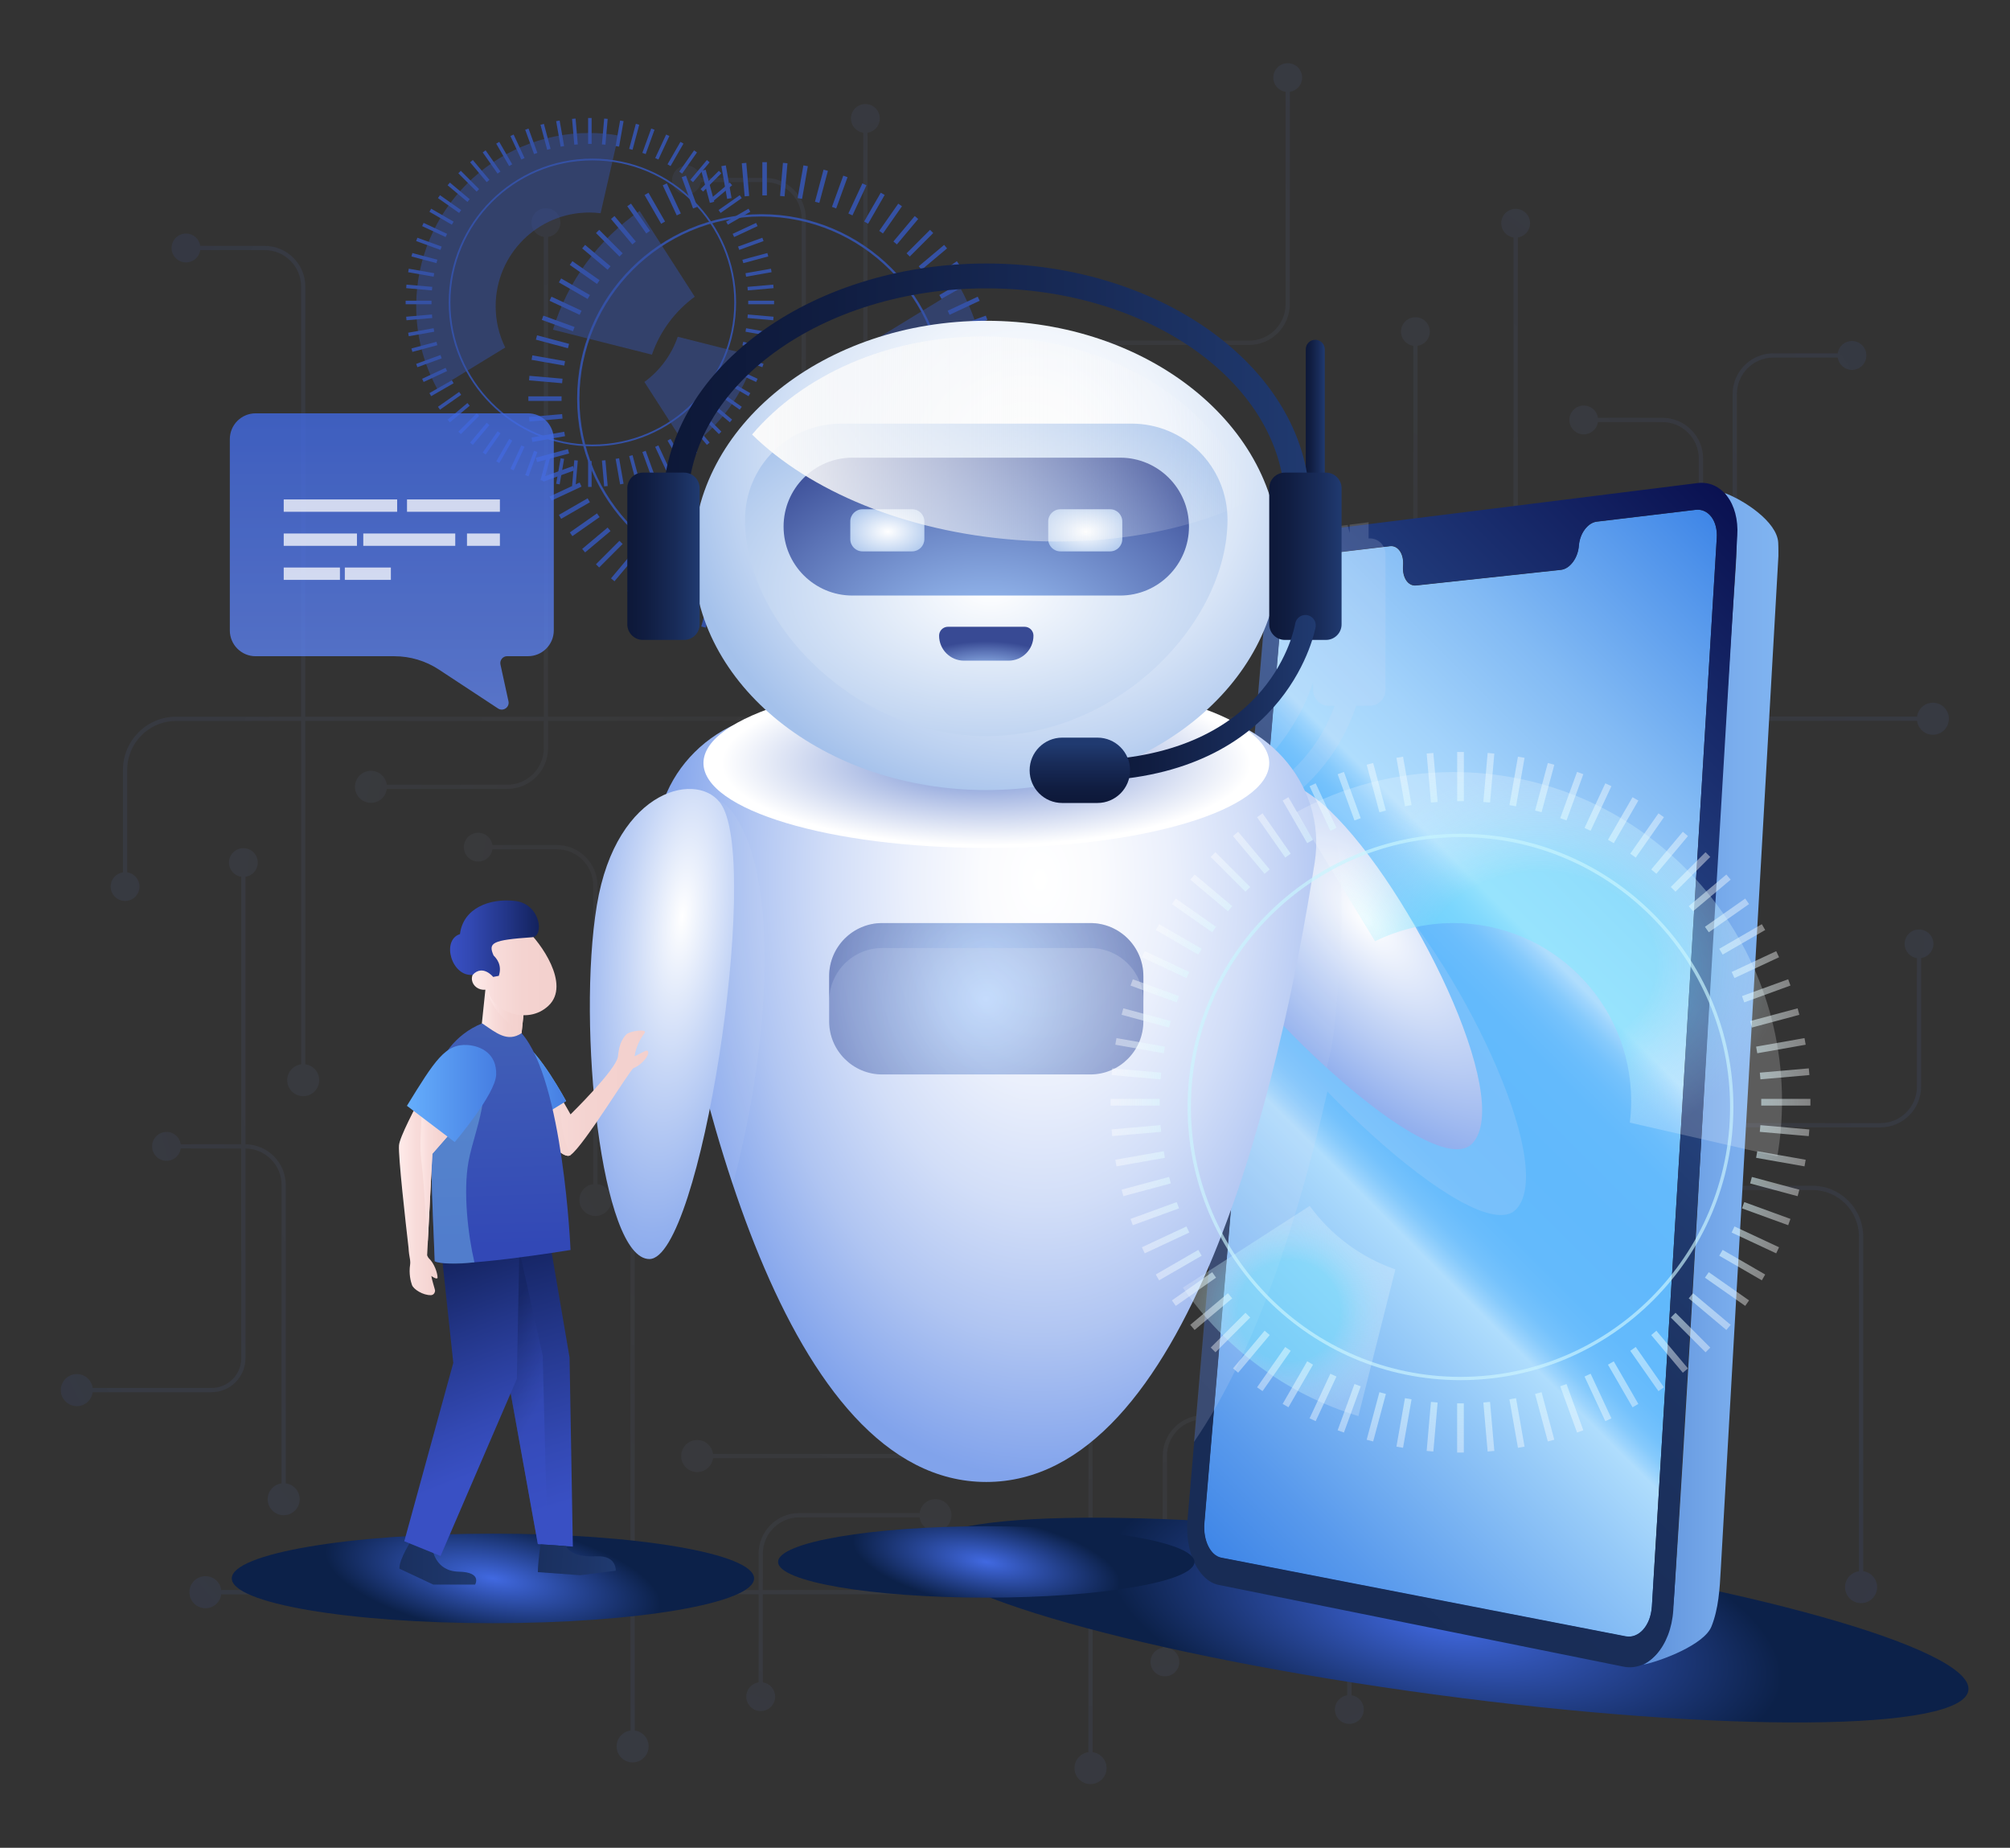 <svg width="581" height="534" viewBox="0 0 581 534" fill="none" xmlns="http://www.w3.org/2000/svg">
<rect x="0" y="0" width="581" height="534" fill="#333333" stroke="none"/>
<g clip-path="url(#clip0_1438_1282)">
<g opacity="0.1">
<path d="M26.782 402.342C26.481 404.612 24.559 406.361 22.21 406.361C19.652 406.361 17.58 404.288 17.58 401.728C17.58 399.168 19.652 397.094 22.21 397.094C24.559 397.094 26.469 398.844 26.782 401.114H61.155C65.877 401.114 69.732 397.268 69.732 392.531V331.902H52.244C51.943 333.906 50.23 335.459 48.135 335.459C45.832 335.459 43.968 333.594 43.968 331.288C43.968 328.983 45.832 327.118 48.135 327.118C50.23 327.118 51.943 328.659 52.244 330.675H69.732V253.389C67.729 253.088 66.178 251.374 66.178 249.277C66.178 246.972 68.042 245.107 70.345 245.107C72.648 245.107 74.511 246.972 74.511 249.277C74.511 251.374 72.972 253.088 70.958 253.389V330.686C77.393 330.744 82.613 336.003 82.613 342.455V428.683C84.882 428.984 86.629 430.907 86.629 433.258C86.629 435.818 84.558 437.892 82 437.892C79.442 437.892 77.37 435.818 77.37 433.258C77.37 430.907 79.118 428.984 81.386 428.683V342.455C81.386 336.675 76.722 331.972 70.958 331.914V392.531C70.958 397.94 66.56 402.342 61.155 402.342H26.782ZM198.466 56.192C200.561 56.192 202.274 54.651 202.575 52.636H221.185C226.995 52.636 231.717 57.362 231.717 63.176V149.404C229.449 149.705 227.701 151.628 227.701 153.98C227.701 156.54 229.773 158.613 232.331 158.613C234.888 158.613 236.96 156.54 236.96 153.98C236.96 151.628 235.212 149.717 232.944 149.404V63.188C232.944 56.69 227.666 51.408 221.174 51.408H202.563C202.262 49.404 200.549 47.852 198.454 47.852C196.151 47.852 194.288 49.716 194.288 52.022C194.299 54.327 196.163 56.192 198.466 56.192ZM160.956 244.204H142.345C142.044 242.2 140.331 240.648 138.236 240.648C135.933 240.648 134.07 242.512 134.07 244.818C134.07 247.123 135.933 248.988 138.236 248.988C140.331 248.988 142.044 247.447 142.345 245.432H160.956C166.766 245.432 171.488 250.158 171.488 255.972V342.2C169.219 342.501 167.471 344.424 167.471 346.776C167.471 349.336 169.543 351.409 172.101 351.409C174.659 351.409 176.73 349.336 176.73 346.776C176.73 344.424 174.983 342.501 172.714 342.2V255.972C172.726 249.486 167.448 244.204 160.956 244.204ZM270.339 103.696C272.688 103.696 274.609 101.947 274.91 99.676H361.065C367.558 99.676 372.835 94.394 372.835 87.896V26.538C374.838 26.237 376.388 24.522 376.388 22.426C376.388 20.121 374.525 18.256 372.222 18.256C369.919 18.256 368.055 20.121 368.055 22.426C368.055 24.522 369.595 26.237 371.609 26.538V87.907C371.609 93.722 366.886 98.448 361.076 98.448H274.922C274.621 96.178 272.7 94.429 270.35 94.429C267.792 94.429 265.721 96.502 265.721 99.062C265.709 101.622 267.781 103.696 270.339 103.696ZM302.791 372.479V409.628C302.791 415.443 298.069 420.169 292.259 420.169H206.105C205.804 417.898 203.882 416.149 201.533 416.149C198.975 416.149 196.903 418.223 196.903 420.783C196.903 423.343 198.975 425.416 201.533 425.416C203.882 425.416 205.792 423.667 206.105 421.397H292.259C298.752 421.397 304.03 416.115 304.03 409.616V372.468C306.032 372.167 307.583 370.452 307.583 368.356C307.583 366.051 305.719 364.186 303.416 364.186C301.113 364.186 299.25 366.051 299.25 368.356C299.238 370.452 300.777 372.178 302.791 372.479ZM554.705 268.61C552.401 268.61 550.538 270.475 550.538 272.78C550.538 274.877 552.089 276.591 554.091 276.892V314.029C554.091 319.844 549.369 324.57 543.559 324.57H457.393C457.092 322.3 455.171 320.551 452.821 320.551C450.263 320.551 448.192 322.624 448.192 325.184C448.192 327.744 450.263 329.817 452.821 329.817C455.171 329.817 457.092 328.068 457.393 325.798H543.547C550.04 325.798 555.318 320.516 555.318 314.017V276.881C557.32 276.58 558.871 274.865 558.871 272.769C558.871 270.475 557.008 268.61 554.705 268.61ZM563.339 207.716C563.339 210.276 561.267 212.349 558.709 212.349C556.36 212.349 554.438 210.6 554.137 208.33H504.278C503.491 208.943 502.519 209.326 501.442 209.326C500.366 209.326 499.394 208.943 498.607 208.33H492.288V218.743C494.556 219.044 496.304 220.967 496.304 223.319C496.304 225.879 494.232 227.952 491.674 227.952C489.116 227.952 487.045 225.879 487.045 223.319C487.045 220.967 488.792 219.044 491.061 218.743V208.33H438.736V329.203C438.736 336.628 444.777 342.675 452.196 342.675H523.884C531.985 342.675 538.571 349.266 538.571 357.375V454.085C540.839 454.387 542.587 456.309 542.587 458.661C542.587 461.221 540.515 463.294 537.957 463.294C535.4 463.294 533.328 461.221 533.328 458.661C533.328 456.309 535.076 454.398 537.344 454.085V357.375C537.344 349.95 531.302 343.903 523.884 343.903H452.196C444.095 343.903 437.509 337.312 437.509 329.203V208.341H409.744C409.64 216.357 403.101 222.855 395.057 222.855H329.272C321.853 222.855 315.812 228.902 315.812 236.327V459.518H336.089V420.76C336.089 414.261 341.366 408.979 347.859 408.979H434.014C434.315 406.709 436.236 404.96 438.586 404.96C441.143 404.96 443.215 407.033 443.215 409.593C443.215 412.153 441.143 414.226 438.586 414.226C436.236 414.226 434.315 412.477 434.014 410.207H347.859C342.049 410.207 337.327 414.933 337.327 420.748V459.506H378.877C385.37 459.506 390.647 464.788 390.647 471.287V489.913C392.65 490.214 394.2 491.929 394.2 494.025C394.2 496.33 392.337 498.195 390.034 498.195C387.731 498.195 385.867 496.33 385.867 494.025C385.867 491.929 387.407 490.214 389.42 489.913V471.287C389.42 465.472 384.698 460.746 378.888 460.746H337.339V476.164C339.341 476.465 340.892 478.179 340.892 480.276C340.892 482.581 339.029 484.446 336.725 484.446C334.422 484.446 332.559 482.581 332.559 480.276C332.559 478.179 334.098 476.465 336.112 476.164V460.746H315.835V506.373C318.103 506.674 319.851 508.597 319.851 510.949C319.851 513.509 317.779 515.582 315.221 515.582C312.664 515.582 310.592 513.509 310.592 510.949C310.592 508.597 312.34 506.686 314.608 506.373V460.746H220.502V486.195C222.504 486.496 224.055 488.21 224.055 490.307C224.055 492.612 222.192 494.477 219.889 494.477C217.586 494.477 215.722 492.612 215.722 490.307C215.722 488.21 217.262 486.496 219.275 486.195V460.746H183.478V500.107C185.746 500.408 187.494 502.331 187.494 504.682C187.494 507.242 185.422 509.316 182.865 509.316C180.307 509.316 178.235 507.242 178.235 504.682C178.235 502.331 179.983 500.408 182.251 500.107V460.746H63.956C63.655 463.016 61.734 464.765 59.385 464.765C56.827 464.765 54.755 462.692 54.755 460.132C54.755 457.572 56.827 455.499 59.385 455.499C61.734 455.499 63.655 457.248 63.956 459.518H182.228V292.97C182.228 284.862 188.813 278.271 196.915 278.271H236.069C243.488 278.271 249.529 272.224 249.529 264.799V208.341H158.421V216.218C158.421 222.716 153.143 227.998 146.65 227.998H111.802C111.501 230.269 109.58 232.018 107.23 232.018C104.673 232.018 102.601 229.944 102.601 227.384C102.601 224.824 104.673 222.751 107.23 222.751C109.58 222.751 111.489 224.5 111.802 226.77H146.65C152.46 226.77 157.182 222.044 157.182 216.229V208.353H88.261V307.577C90.529 307.878 92.277 309.801 92.277 312.153C92.277 314.713 90.206 316.786 87.648 316.786C85.09 316.786 83.018 314.713 83.018 312.153C83.018 309.801 84.766 307.89 87.034 307.577V208.353H50.89C43.1 208.353 36.77 214.689 36.77 222.485V252.092C38.772 252.393 40.323 254.108 40.323 256.204C40.323 258.509 38.459 260.374 36.156 260.374C33.853 260.374 31.99 258.509 31.99 256.204C31.99 254.108 33.529 252.393 35.543 252.092V222.485C35.543 214.017 42.429 207.125 50.89 207.125H87.034V82.822C87.034 77.007 82.312 72.281 76.502 72.281H57.88C57.579 74.285 55.866 75.837 53.771 75.837C51.468 75.837 49.605 73.972 49.605 71.667C49.605 69.362 51.468 67.497 53.771 67.497C55.866 67.497 57.579 69.049 57.88 71.053H76.491C82.984 71.053 88.261 76.335 88.261 82.834V207.125H157.194V68.47C155.192 68.169 153.641 66.455 153.641 64.358C153.641 62.053 155.504 60.188 157.807 60.188C160.111 60.188 161.974 62.053 161.974 64.358C161.974 66.455 160.423 68.169 158.421 68.47V207.102H249.529V38.353C247.527 38.052 245.976 36.337 245.976 34.241C245.976 31.936 247.839 30.071 250.142 30.071C252.446 30.071 254.309 31.936 254.309 34.241C254.309 36.337 252.758 38.052 250.756 38.353V207.102H408.517V99.954C406.515 99.653 404.964 97.939 404.964 95.842C404.964 93.537 406.827 91.672 409.13 91.672C411.434 91.672 413.297 93.537 413.297 95.842C413.297 97.939 411.758 99.653 409.744 99.954V207.102H437.498V68.632C435.495 68.331 433.945 66.617 433.945 64.52C433.945 62.215 435.808 60.35 438.111 60.35C440.414 60.35 442.278 62.215 442.278 64.52C442.278 66.617 440.738 68.331 438.724 68.632V207.102H491.049V132.515C491.049 126.7 486.327 121.974 480.517 121.974H461.907C461.606 123.978 459.893 125.531 457.798 125.531C455.495 125.531 453.631 123.666 453.631 121.36C453.631 119.055 455.495 117.19 457.798 117.19C459.893 117.19 461.606 118.731 461.907 120.747H480.517C487.01 120.747 492.288 126.029 492.288 132.527V207.113H497.496C497.068 206.407 496.801 205.584 496.801 204.704C496.801 202.352 498.549 200.43 500.817 200.128V113.889C500.817 107.391 506.095 102.109 512.588 102.109H531.198C531.499 100.105 533.212 98.552 535.307 98.552C537.61 98.552 539.474 100.417 539.474 102.723C539.474 105.028 537.61 106.893 535.307 106.893C533.212 106.893 531.499 105.352 531.198 103.337H512.599C506.789 103.337 502.067 108.063 502.067 113.878V200.105C504.336 200.406 506.083 202.329 506.083 204.681C506.083 205.561 505.817 206.383 505.389 207.09H554.137C554.438 204.82 556.36 203.071 558.709 203.071C561.267 203.082 563.339 205.156 563.339 207.716ZM408.517 208.341H250.767V264.799C250.767 272.908 244.182 279.499 236.08 279.499H196.927C189.508 279.499 183.466 285.545 183.466 292.97V459.506H219.264V449.047C219.264 442.548 224.541 437.266 231.034 437.266H265.825C266.126 434.996 268.047 433.247 270.396 433.247C272.954 433.247 275.026 435.32 275.026 437.88C275.026 440.44 272.954 442.513 270.396 442.513C268.047 442.513 266.126 440.764 265.825 438.494H231.034C225.224 438.494 220.502 443.22 220.502 449.035V459.495H314.608V236.315C314.608 228.207 321.193 221.616 329.295 221.616H395.08C402.429 221.616 408.413 215.673 408.517 208.341Z" fill="url(#paint0_radial_1438_1282)"/>
</g>
<path opacity="0.5" d="M159.844 95.274L188.443 102.491C190.781 95.715 195.144 89.9 200.815 85.753L184.89 60.976C173.05 69.165 164.092 81.2 159.844 95.274Z" fill="#3551A4"/>
<path opacity="0.5" d="M221.243 178.004C256.601 178.004 285.373 149.207 285.373 113.82C285.373 102.723 282.537 92.274 277.561 83.158L252.399 98.529C254.668 103.14 255.941 108.341 255.941 113.831C255.941 133.013 240.409 148.559 221.243 148.559C219.819 148.559 218.419 148.466 217.042 148.292L210.468 177.1C213.963 177.691 217.574 178.004 221.243 178.004Z" fill="#3551A4"/>
<path d="M273.348 115.21C273.348 85.822 249.46 61.902 220.086 61.902C190.712 61.902 166.823 85.811 166.823 115.21C166.823 144.609 190.712 168.517 220.086 168.517C249.46 168.517 273.348 144.597 273.348 115.21ZM167.483 115.21C167.483 86.181 191.082 62.562 220.086 62.562C249.089 62.562 272.688 86.181 272.688 115.21C272.688 144.238 249.089 167.857 220.086 167.857C191.082 167.857 167.483 144.238 167.483 115.21ZM279.702 115.858V114.549H289.296V115.858H279.702ZM162.321 114.549V115.858H152.727V114.549H162.321ZM279.424 109.441L288.984 108.607L289.1 109.916L279.54 110.75L279.424 109.441ZM162.599 120.978L153.039 121.812L152.923 120.503L162.483 119.669L162.599 120.978ZM278.695 104.367L288.139 102.699L288.37 103.985L278.926 105.653L278.695 104.367ZM163.328 126.052L153.884 127.72L153.653 126.434L163.097 124.766L163.328 126.052ZM277.538 99.375L286.796 96.896L287.132 98.159L277.873 100.638L277.538 99.375ZM164.497 131.044L155.238 133.535L154.903 132.272L164.161 129.782L164.497 131.044ZM275.94 94.498L284.956 91.22L285.408 92.448L276.392 95.726L275.94 94.498ZM166.083 135.909L157.067 139.187L156.615 137.96L165.631 134.682L166.083 135.909ZM273.926 89.795L282.618 85.741L283.174 86.923L274.482 90.977L273.926 89.795ZM168.097 140.624L159.405 144.678L158.849 143.497L167.541 139.442L168.097 140.624ZM271.519 85.266L279.829 80.471L280.489 81.606L272.179 86.401L271.519 85.266ZM170.515 145.141L162.206 149.937L161.546 148.802L169.856 144.006L170.515 145.141ZM268.718 80.98L276.577 75.478L277.329 76.555L269.471 82.058L268.718 80.98ZM173.316 149.439L165.458 154.941L164.705 153.864L172.564 148.362L173.316 149.439ZM265.559 76.949L272.908 70.775L273.753 71.783L266.404 77.957L265.559 76.949ZM176.476 153.47L169.127 159.644L168.282 158.636L175.631 152.462L176.476 153.47ZM262.052 73.208L268.834 66.42L269.76 67.347L262.978 74.135L262.052 73.208ZM179.971 157.211L173.189 163.999L172.263 163.073L179.045 156.285L179.971 157.211ZM258.244 69.791L264.413 62.435L265.42 63.281L259.251 70.636L258.244 69.791ZM183.791 160.629L177.622 167.984L176.615 167.139L182.784 159.783L183.791 160.629ZM254.147 66.721L259.645 58.856L260.721 59.609L255.223 67.474L254.147 66.721ZM187.888 163.698L182.39 171.563L181.314 170.81L186.811 162.945L187.888 163.698ZM249.795 64.01L254.587 55.694L255.721 56.342L250.93 64.659L249.795 64.01ZM192.239 166.409L187.448 174.726L186.314 174.065L191.105 165.748L192.239 166.409ZM245.224 61.694L249.275 52.995L250.455 53.551L246.404 62.25L245.224 61.694ZM196.799 168.725L192.749 177.425L191.568 176.869L195.619 168.169L196.799 168.725ZM240.479 59.782L243.754 50.759L244.981 51.211L241.705 60.234L240.479 59.782ZM201.556 170.625L198.281 179.649L197.054 179.197L200.329 170.173L201.556 170.625ZM235.571 58.3L238.048 49.033L239.31 49.369L236.833 58.636L235.571 58.3ZM206.452 172.119L203.975 181.386L202.714 181.05L205.19 171.784L206.452 172.119ZM230.56 57.246L232.226 47.794L233.511 48.025L231.845 57.477L230.56 57.246ZM211.463 173.174L209.797 182.626L208.512 182.394L210.179 172.942L211.463 173.174ZM225.479 56.632L226.312 47.064L227.62 47.18L226.787 56.748L225.479 56.632ZM216.556 173.787L215.722 183.355L214.415 183.24L215.248 173.672L216.556 173.787ZM220.363 56.47V46.867H221.671V56.47H220.363ZM221.671 183.552H220.363V173.95H221.671V183.552ZM215.248 56.748L214.415 47.18L215.722 47.064L216.556 56.632L215.248 56.748ZM226.787 173.672L227.62 183.24L226.312 183.355L225.479 173.787L226.787 173.672ZM210.179 57.477L208.512 48.025L209.797 47.794L211.463 57.246L210.179 57.477ZM231.845 172.942L233.511 182.394L232.226 182.626L230.56 173.174L231.845 172.942ZM205.19 58.636L202.714 49.369L203.975 49.033L206.452 58.3L205.19 58.636ZM236.833 171.784L239.31 181.05L238.048 181.386L235.571 172.119L236.833 171.784ZM200.329 60.234L197.054 51.211L198.281 50.759L201.556 59.782L200.329 60.234ZM241.705 170.185L244.981 179.209L243.754 179.66L240.479 170.637L241.705 170.185ZM195.619 62.25L191.568 53.551L192.749 52.995L196.799 61.694L195.619 62.25ZM246.416 168.169L250.467 176.869L249.286 177.425L245.235 168.725L246.416 168.169ZM191.105 64.671L186.314 56.354L187.448 55.705L192.239 64.022L191.105 64.671ZM250.93 165.748L255.721 174.065L254.587 174.726L249.795 166.409L250.93 165.748ZM186.811 67.462L181.314 59.597L182.39 58.844L187.888 66.709L186.811 67.462ZM255.212 162.945L260.709 170.81L259.633 171.563L254.135 163.698L255.212 162.945ZM182.784 70.636L176.615 63.281L177.622 62.435L183.791 69.791L182.784 70.636ZM259.239 159.783L265.408 167.139L264.401 167.984L258.233 160.629L259.239 159.783ZM179.057 74.135L172.275 67.347L173.201 66.42L179.983 73.208L179.057 74.135ZM262.978 156.285L269.76 163.073L268.834 163.999L262.052 157.211L262.978 156.285ZM175.631 77.957L168.282 71.783L169.127 70.775L176.476 76.949L175.631 77.957ZM266.392 152.462L273.741 158.636L272.896 159.644L265.547 153.47L266.392 152.462ZM172.564 82.058L164.705 76.555L165.458 75.478L173.316 80.98L172.564 82.058ZM269.471 148.362L277.329 153.864L276.577 154.941L268.718 149.439L269.471 148.362ZM169.856 86.401L161.546 81.606L162.206 80.471L170.515 85.266L169.856 86.401ZM272.167 144.018L280.477 148.813L279.818 149.949L271.508 145.153L272.167 144.018ZM168.097 89.795L167.541 90.977L158.849 86.923L159.405 85.741L168.097 89.795ZM273.926 140.624L274.482 139.442L283.174 143.497L282.618 144.678L273.926 140.624ZM166.083 94.498L165.631 95.726L156.615 92.448L157.067 91.22L166.083 94.498ZM275.94 135.909L276.392 134.682L285.408 137.96L284.956 139.187L275.94 135.909ZM164.497 99.375L164.161 100.638L154.903 98.159L155.238 96.896L164.497 99.375ZM277.538 131.044L277.873 129.782L287.132 132.272L286.796 133.535L277.538 131.044ZM163.328 104.367L163.097 105.653L153.653 103.985L153.884 102.699L163.328 104.367ZM278.695 126.052L278.926 124.766L288.37 126.434L288.139 127.72L278.695 126.052ZM162.599 109.441L162.483 110.75L152.923 109.916L153.039 108.607L162.599 109.441ZM279.424 120.978L279.54 119.669L289.1 120.503L288.984 121.812L279.424 120.978Z" fill="#3551A4"/>
<path opacity="0.5" d="M218.211 102.954L195.908 97.325C194.091 102.607 190.688 107.147 186.267 110.379L198.686 129.701C207.91 123.318 214.901 113.935 218.211 102.954Z" fill="#3551A4"/>
<path opacity="0.5" d="M170.33 38.434C142.75 38.434 120.309 60.895 120.309 88.498C120.309 97.151 122.519 105.306 126.408 112.418L146.037 100.429C144.266 96.827 143.271 92.784 143.271 88.498C143.271 73.544 155.389 61.416 170.33 61.416C171.441 61.416 172.529 61.485 173.606 61.624L178.733 39.152C176.001 38.677 173.189 38.434 170.33 38.434Z" fill="#3551A4"/>
<path d="M129.695 87.409C129.695 110.333 148.329 128.982 171.233 128.982C194.137 128.982 212.771 110.333 212.771 87.409C212.771 64.485 194.137 45.836 171.233 45.836C148.329 45.836 129.695 64.485 129.695 87.409ZM212.25 87.409C212.25 110.055 193.848 128.473 171.221 128.473C148.595 128.473 130.193 110.055 130.193 87.409C130.193 64.763 148.595 46.346 171.221 46.346C193.848 46.346 212.25 64.763 212.25 87.409ZM124.73 86.9V87.919H117.253V86.9H124.73ZM216.278 87.919V86.9H223.755V87.919H216.278ZM124.95 91.904L117.496 92.552L117.404 91.533L124.857 90.884L124.95 91.904ZM216.058 82.903L223.511 82.254L223.604 83.274L216.151 83.923L216.058 82.903ZM125.517 95.865L118.156 97.162L117.982 96.155L125.343 94.857L125.517 95.865ZM215.491 78.953L222.852 77.656L223.025 78.664L215.665 79.961L215.491 78.953ZM126.42 99.757L119.198 101.692L118.931 100.707L126.153 98.773L126.42 99.757ZM214.588 75.061L221.81 73.127L222.076 74.111L214.854 76.046L214.588 75.061ZM127.67 103.557L120.644 106.117L120.297 105.155L127.322 102.595L127.67 103.557ZM213.338 71.262L220.363 68.702L220.711 69.663L213.685 72.223L213.338 71.262ZM129.232 107.229L122.45 110.391L122.022 109.464L128.804 106.302L129.232 107.229ZM211.776 67.578L218.558 64.416L218.986 65.343L212.204 68.505L211.776 67.578ZM131.119 110.75L124.637 114.491L124.128 113.611L130.609 109.87L131.119 110.75ZM209.889 64.057L216.371 60.315L216.88 61.196L210.398 64.937L209.889 64.057ZM133.306 114.098L127.184 118.395L126.593 117.561L132.716 113.264L133.306 114.098ZM207.702 60.709L213.824 56.412L214.415 57.246L208.292 61.543L207.702 60.709ZM135.771 117.248L130.042 122.055L129.383 121.279L135.112 116.472L135.771 117.248ZM205.237 57.57L210.966 52.763L211.625 53.539L205.896 58.346L205.237 57.57ZM138.503 120.167L133.213 125.461L132.496 124.743L137.785 119.449L138.503 120.167ZM202.505 54.651L207.794 49.357L208.512 50.075L203.223 55.369L202.505 54.651ZM141.477 122.832L136.674 128.565L135.887 127.905L140.69 122.171L141.477 122.832ZM199.531 51.987L204.334 46.253L205.121 46.913L200.318 52.647L199.531 51.987ZM144.671 125.229L140.378 131.357L139.544 130.766L143.838 124.639L144.671 125.229ZM196.336 49.589L200.63 43.461L201.464 44.052L197.17 50.18L196.336 49.589ZM148.063 127.338L144.324 133.824L143.445 133.315L147.183 126.828L148.063 127.338ZM192.945 47.481L196.684 40.994L197.563 41.504L193.825 47.99L192.945 47.481ZM151.627 129.145L148.468 135.933L147.542 135.504L150.701 128.716L151.627 129.145ZM189.392 45.674L192.552 38.886L193.478 39.314L190.318 46.102L189.392 45.674ZM155.331 130.627L152.773 137.658L151.812 137.311L154.37 130.28L155.331 130.627ZM185.677 44.179L188.235 37.148L189.195 37.496L186.638 44.527L185.677 44.179ZM159.15 131.786L157.217 139.014L156.234 138.747L158.166 131.519L159.15 131.786ZM181.858 43.021L183.791 35.793L184.774 36.059L182.841 43.288L181.858 43.021ZM163.062 132.608L161.766 139.975L160.759 139.801L162.055 132.434L163.062 132.608ZM177.946 42.199L179.242 34.832L180.249 35.005L178.953 42.373L177.946 42.199ZM167.02 133.095L166.372 140.554L165.354 140.462L166.002 133.002L167.02 133.095ZM173.988 41.724L174.636 34.264L175.654 34.357L175.006 41.816L173.988 41.724ZM171.013 133.222V140.705H169.995V133.222H171.013ZM169.995 34.102H171.013V41.585H169.995V34.102ZM175.006 133.002L175.654 140.462L174.636 140.554L173.988 133.095L175.006 133.002ZM166.002 41.816L165.354 34.357L166.372 34.264L167.02 41.724L166.002 41.816ZM178.953 132.434L180.249 139.801L179.242 139.975L177.946 132.608L178.953 132.434ZM162.055 42.384L160.759 35.017L161.766 34.843L163.062 42.21L162.055 42.384ZM182.841 131.531L184.774 138.759L183.791 139.025L181.858 131.797L182.841 131.531ZM158.166 43.288L156.234 36.059L157.217 35.793L159.15 43.021L158.166 43.288ZM186.638 130.28L189.195 137.311L188.235 137.658L185.677 130.627L186.638 130.28ZM154.37 44.527L151.812 37.496L152.773 37.148L155.331 44.179L154.37 44.527ZM190.307 128.716L193.466 135.504L192.54 135.933L189.381 129.145L190.307 128.716ZM150.701 46.102L147.542 39.314L148.468 38.886L151.627 45.674L150.701 46.102ZM193.837 126.828L197.575 133.315L196.695 133.824L192.957 127.338L193.837 126.828ZM147.171 47.99L143.433 41.504L144.313 40.994L148.051 47.481L147.171 47.99ZM197.181 124.639L201.475 130.766L200.642 131.357L196.348 125.229L197.181 124.639ZM143.827 50.168L139.533 44.041L140.366 43.45L144.66 49.577L143.827 50.168ZM200.318 122.171L205.121 127.905L204.334 128.565L199.531 122.832L200.318 122.171ZM140.69 52.636L135.887 46.902L136.674 46.241L141.477 51.975L140.69 52.636ZM203.234 119.438L208.524 124.731L207.806 125.449L202.517 120.156L203.234 119.438ZM137.773 55.369L132.484 50.075L133.202 49.357L138.491 54.651L137.773 55.369ZM205.896 116.461L211.625 121.268L210.966 122.044L205.237 117.237L205.896 116.461ZM135.112 58.346L129.383 53.539L130.042 52.763L135.771 57.57L135.112 58.346ZM208.292 113.264L214.415 117.561L213.824 118.395L207.702 114.098L208.292 113.264ZM132.716 61.543L126.593 57.246L127.184 56.412L133.306 60.709L132.716 61.543ZM210.398 109.87L216.88 113.611L216.371 114.491L209.889 110.75L210.398 109.87ZM130.609 64.937L124.128 61.196L124.637 60.315L131.119 64.057L130.609 64.937ZM211.776 107.229L212.204 106.302L218.986 109.464L218.558 110.391L211.776 107.229ZM129.232 67.578L128.804 68.505L122.022 65.343L122.45 64.416L129.232 67.578ZM213.338 103.557L213.685 102.595L220.711 105.155L220.363 106.117L213.338 103.557ZM127.67 71.262L127.322 72.223L120.297 69.663L120.644 68.702L127.67 71.262ZM214.588 99.757L214.854 98.773L222.076 100.707L221.81 101.692L214.588 99.757ZM126.42 75.061L126.153 76.046L118.931 74.111L119.198 73.127L126.42 75.061ZM215.491 95.865L215.665 94.857L223.025 96.155L222.852 97.162L215.491 95.865ZM125.517 78.953L125.343 79.961L117.982 78.664L118.156 77.656L125.517 78.953ZM216.058 91.904L216.151 90.884L223.604 91.533L223.511 92.552L216.058 91.904ZM124.95 82.903L124.857 83.923L117.404 83.274L117.496 82.254L124.95 82.903Z" fill="#3551A4"/>
<g opacity="0.8">
<path d="M152.622 119.449H73.887C69.778 119.449 66.433 122.785 66.433 126.909V182.186C66.433 186.298 69.766 189.645 73.887 189.645H114.001C118.573 189.645 123.052 190.989 126.871 193.503L143.954 204.739C145.435 205.712 147.356 204.391 146.975 202.654L144.66 192.043C144.394 190.804 145.331 189.634 146.593 189.634H152.622C156.731 189.634 160.076 186.298 160.076 182.174V126.897C160.064 122.785 156.731 119.449 152.622 119.449Z" fill="url(#paint1_linear_1438_1282)"/>
</g>
<path opacity="0.75" d="M114.8 144.331H82.011V147.898H114.8V144.331Z" fill="white"/>
<path opacity="0.75" d="M144.498 144.331H117.647V147.898H144.498V144.331Z" fill="white"/>
<path opacity="0.75" d="M103.18 154.177H82.011V157.744H103.18V154.177Z" fill="white"/>
<path opacity="0.75" d="M131.593 154.177H105.008V157.744H131.593V154.177Z" fill="white"/>
<path opacity="0.75" d="M144.498 154.177H134.984V157.744H144.498V154.177Z" fill="white"/>
<path opacity="0.75" d="M98.261 164.011H82.011V167.579H98.261V164.011Z" fill="white"/>
<path opacity="0.75" d="M112.983 164.011H99.673V167.579H112.983V164.011Z" fill="white"/>
<path d="M266.612 447.9C265.015 459.796 331.413 478.527 414.906 489.728C498.398 500.929 567.378 500.373 568.975 488.477C570.572 476.581 504.174 457.85 420.681 446.649C337.188 435.436 268.209 436.004 266.612 447.9Z" fill="url(#paint2_radial_1438_1282)"/>
<path d="M490.135 147.342C491.061 147.238 491.917 147.377 492.681 147.736C493.456 148.095 494.128 148.651 494.683 149.393C495.239 150.122 495.667 151.026 495.933 152.057C496.199 153.088 496.315 154.235 496.234 155.462L477.485 464.244C477.392 465.623 477.114 466.908 476.675 468.043C476.235 469.179 475.656 470.163 474.962 470.939C474.267 471.727 473.469 472.318 472.601 472.654C471.733 473.001 470.795 473.105 469.846 472.92L352.929 450.193C352.153 450.043 351.436 449.649 350.799 449.058C350.162 448.479 349.618 447.703 349.179 446.799C348.739 445.896 348.415 444.853 348.23 443.73C348.044 442.606 347.987 441.413 348.091 440.185L371.018 169.409C371.111 168.308 371.354 167.231 371.713 166.247C372.071 165.262 372.546 164.347 373.102 163.571C373.657 162.783 374.294 162.134 374.988 161.648C375.671 161.161 376.412 160.86 377.175 160.768L401.77 157.849C402.36 157.779 402.904 157.883 403.39 158.138C403.876 158.393 404.304 158.787 404.651 159.296C404.999 159.806 405.253 160.432 405.415 161.138C405.577 161.845 405.624 162.644 405.554 163.49C405.485 164.335 405.543 165.135 405.693 165.853C405.855 166.571 406.11 167.196 406.457 167.718C406.804 168.239 407.232 168.633 407.718 168.899C408.216 169.154 408.772 169.27 409.362 169.2L451.189 164.694C451.837 164.625 452.462 164.382 453.041 163.988C453.62 163.606 454.164 163.073 454.627 162.447C455.09 161.822 455.483 161.092 455.784 160.293C456.073 159.493 456.27 158.636 456.34 157.744C456.409 156.852 456.594 155.995 456.895 155.196C457.184 154.397 457.59 153.667 458.053 153.041C458.527 152.416 459.059 151.883 459.65 151.489C460.24 151.095 460.876 150.841 461.525 150.771L490.135 147.342Z" fill="url(#paint3_linear_1438_1282)"/>
<path d="M514 156.794C513.653 150.725 503.977 144.481 498.56 142.489C502.472 148.698 502.16 156.563 501.72 163.895C494.938 262.367 490.505 360.977 484.035 459.46C483.549 467.615 482.23 477.183 475.043 481.075C480.482 479.905 492.623 475.237 494.695 470.059C496.767 464.881 497.091 459.205 497.392 453.645L514.058 160.698C514.058 160.698 514.081 158.115 514 156.794Z" fill="url(#paint4_linear_1438_1282)"/>
<path d="M490.656 139.605C492.38 139.384 494 139.651 495.447 140.3C496.894 140.96 498.178 142.002 499.22 143.369C500.273 144.736 501.084 146.427 501.593 148.362C502.102 150.296 502.322 152.462 502.171 154.779L483.665 465.368C483.491 467.974 482.959 470.395 482.137 472.526C481.316 474.658 480.216 476.511 478.908 477.982C477.6 479.453 476.096 480.554 474.452 481.191C472.821 481.828 471.061 482.013 469.267 481.643L352.257 458.024C350.799 457.734 349.456 456.981 348.276 455.881C347.095 454.78 346.077 453.332 345.267 451.63C344.457 449.938 343.855 447.992 343.496 445.896C343.149 443.799 343.045 441.564 343.253 439.27L366.308 169.919C366.493 167.857 366.944 165.853 367.616 163.999C368.287 162.146 369.166 160.455 370.196 158.984C371.238 157.524 372.419 156.285 373.703 155.381C374.988 154.466 376.365 153.887 377.789 153.702L490.656 139.605ZM477.496 464.221L496.246 155.439C496.327 154.211 496.211 153.065 495.945 152.034C495.679 151.014 495.25 150.111 494.695 149.369C494.139 148.64 493.456 148.072 492.693 147.713C491.917 147.354 491.061 147.215 490.146 147.319L461.582 150.713C460.934 150.794 460.298 151.049 459.708 151.431C459.117 151.825 458.573 152.358 458.11 152.983C457.636 153.609 457.242 154.35 456.953 155.138C456.664 155.937 456.467 156.794 456.397 157.686C456.328 158.578 456.143 159.436 455.842 160.235C455.553 161.034 455.159 161.764 454.685 162.389C454.222 163.015 453.678 163.548 453.099 163.93C452.52 164.312 451.884 164.567 451.247 164.637L409.42 169.142C408.818 169.212 408.262 169.096 407.776 168.841C407.279 168.586 406.85 168.181 406.515 167.66C406.168 167.139 405.913 166.513 405.751 165.795C405.589 165.077 405.543 164.289 405.612 163.432C405.681 162.586 405.624 161.787 405.473 161.08C405.311 160.374 405.056 159.748 404.709 159.239C404.362 158.729 403.945 158.335 403.448 158.08C402.962 157.825 402.406 157.721 401.827 157.791L377.233 160.71C376.481 160.802 375.74 161.104 375.046 161.59C374.363 162.077 373.715 162.725 373.159 163.513C372.604 164.301 372.129 165.204 371.771 166.189C371.412 167.173 371.169 168.251 371.076 169.351L348.149 440.127C348.044 441.355 348.091 442.56 348.287 443.672C348.473 444.795 348.808 445.826 349.236 446.741C349.676 447.645 350.22 448.421 350.857 449C351.493 449.579 352.211 449.973 352.986 450.135L469.904 472.862C470.865 473.048 471.79 472.943 472.658 472.596C473.527 472.248 474.325 471.658 475.02 470.881C475.714 470.094 476.293 469.109 476.732 467.986C477.114 466.885 477.404 465.599 477.496 464.221Z" fill="url(#paint5_linear_1438_1282)"/>
<path opacity="0.59" d="M390.115 151.628V154.061C389.953 153.273 389.744 152.485 389.548 151.709L382.384 152.601C382.673 153.632 382.928 154.675 383.147 155.717C381.099 156.146 379.56 157.964 379.56 160.142V161.903C378.611 159.065 377.418 156.296 376.03 153.621C375.231 153.91 374.456 154.316 373.715 154.848C372.43 155.752 371.238 156.991 370.208 158.451C369.178 159.91 368.287 161.613 367.627 163.467C366.956 165.32 366.504 167.312 366.319 169.386L361.632 224.083C369.953 216.438 376.169 207.299 379.56 197.209V199.457C379.56 201.959 381.585 203.974 384.073 203.974H385.763C383.772 209.65 379.016 219.334 368.136 227.06C366.18 226.075 363.993 225.126 361.609 224.234L345.139 416.694C363.148 390.527 375.486 351.502 383.691 315.454C387.777 319.693 391.99 323.806 396.203 327.628C414.477 344.25 432.509 355.544 438.25 349.486C450.495 336.571 420.716 275.919 397.059 253.25C394.675 250.957 392.279 249.127 389.907 247.656C386.596 240.369 380.937 234.195 373.773 230.095C385.358 220.863 390.173 209.662 391.99 203.951H395.96C398.459 203.951 400.473 201.924 400.473 199.433V160.119C400.473 157.617 398.448 155.601 395.96 155.601H395.601V150.922L390.115 151.628Z" fill="#DBE0F7" fill-opacity="0.3"/>
<path d="M384.374 234.23C408.031 256.899 437.822 317.55 425.565 330.466C412.637 344.1 337.57 269.965 337.42 244.794C337.339 230.813 361.157 211.978 384.374 234.23Z" fill="url(#paint6_radial_1438_1282)"/>
<path opacity="0.3" d="M383.518 308.608C384.641 304.299 385.439 299.909 385.856 295.414C387.742 275.19 389.617 255.474 384.652 234.508C384.56 234.416 384.455 234.323 384.363 234.23C361.146 211.978 337.316 230.813 337.408 244.794C337.512 258.764 360.706 287.839 383.518 308.608Z" fill="#DBE0F7" fill-opacity="0.3"/>
<path d="M285.083 428.277C226.625 428.277 200.352 314.041 190.144 249.219C186.533 226.272 205.248 205.642 229.715 205.642H340.452C364.919 205.642 383.634 226.272 380.023 249.219C369.826 314.041 343.554 428.277 285.083 428.277Z" fill="url(#paint7_radial_1438_1282)"/>
<g opacity="0.58">
<path d="M315.152 310.508H255.015C246.543 310.508 239.668 303.627 239.668 295.148V282.117C239.668 273.637 246.543 266.757 255.015 266.757H315.152C323.624 266.757 330.499 273.637 330.499 282.117V295.148C330.499 303.627 323.635 310.508 315.152 310.508Z" fill="url(#paint8_radial_1438_1282)"/>
</g>
<path opacity="0.3" d="M315.152 266.757H255.015C246.543 266.757 239.668 273.637 239.668 282.117V289.333C239.668 280.854 246.543 273.973 255.015 273.973H315.152C323.624 273.973 330.499 280.854 330.499 289.333V282.117C330.499 273.637 323.635 266.757 315.152 266.757Z" fill="url(#paint9_radial_1438_1282)"/>
<path d="M285.107 245.038C330.266 245.038 366.875 234.059 366.875 220.515C366.875 206.972 330.266 195.993 285.107 195.993C239.947 195.993 203.338 206.972 203.338 220.515C203.338 234.059 239.947 245.038 285.107 245.038Z" fill="url(#paint10_radial_1438_1282)"/>
<path d="M285.083 228.323C331.86 228.323 369.78 197.963 369.78 160.513C369.78 123.062 331.86 92.703 285.083 92.703C238.307 92.703 200.387 123.062 200.387 160.513C200.387 197.963 238.307 228.323 285.083 228.323Z" fill="url(#paint11_radial_1438_1282)"/>
<path d="M243.071 122.426C227.759 122.426 215.352 134.844 215.352 150.169C215.352 179.695 246.566 212.72 285.084 212.72C323.601 212.72 354.815 179.695 354.815 150.169C354.815 134.844 342.408 122.426 327.096 122.426H243.071Z" fill="url(#paint12_radial_1438_1282)"/>
<path d="M323.774 172.108H246.404C235.409 172.108 226.497 163.189 226.497 152.184C226.497 141.18 235.409 132.261 246.404 132.261H323.774C334.769 132.261 343.681 141.18 343.681 152.184C343.681 163.189 334.769 172.108 323.774 172.108Z" fill="url(#paint13_radial_1438_1282)"/>
<path d="M291.507 190.931H278.672C274.679 190.931 271.45 187.699 271.45 183.703C271.45 182.278 272.595 181.131 274.019 181.131H296.159C297.583 181.131 298.729 182.278 298.729 183.703C298.729 187.688 295.5 190.931 291.507 190.931Z" fill="url(#paint14_radial_1438_1282)"/>
<path d="M263.661 159.343H249.298C247.353 159.343 245.779 157.767 245.779 155.821V150.69C245.779 148.744 247.353 147.169 249.298 147.169H263.672C265.617 147.169 267.191 148.744 267.191 150.69V155.821C267.179 157.756 265.605 159.343 263.661 159.343Z" fill="url(#paint15_radial_1438_1282)"/>
<path d="M320.881 159.343H306.506C304.562 159.343 302.988 157.767 302.988 155.821V150.69C302.988 148.744 304.562 147.169 306.506 147.169H320.881C322.825 147.169 324.399 148.744 324.399 150.69V155.821C324.399 157.756 322.825 159.343 320.881 159.343Z" fill="url(#paint16_radial_1438_1282)"/>
<path d="M284.204 97.232C256.415 97.232 231.914 108.468 217.389 125.577C233.951 141.817 261.67 153.632 293.752 156.042C319.724 157.999 343.762 153.424 361.956 144.412C352.431 117.202 321.24 97.232 284.204 97.232Z" fill="url(#paint17_linear_1438_1282)"/>
<path d="M380.185 143.694C378.668 143.694 377.442 142.466 377.442 140.948V100.939C377.442 99.421 378.668 98.194 380.185 98.194C381.701 98.194 382.928 99.421 382.928 100.939V140.948C382.928 142.466 381.689 143.694 380.185 143.694Z" fill="url(#paint18_linear_1438_1282)"/>
<path d="M378.587 145.894H371.412C371.412 111.399 332.698 83.332 285.118 83.332C237.527 83.332 198.813 111.399 198.813 145.894H191.637C191.637 107.437 233.569 76.15 285.118 76.15C336.644 76.15 378.587 107.437 378.587 145.894Z" fill="url(#paint19_linear_1438_1282)"/>
<path d="M197.725 184.931H185.839C183.339 184.931 181.325 182.904 181.325 180.413V141.099C181.325 138.597 183.351 136.581 185.839 136.581H197.725C200.225 136.581 202.239 138.608 202.239 141.099V180.413C202.239 182.915 200.213 184.931 197.725 184.931Z" fill="url(#paint20_linear_1438_1282)"/>
<path d="M383.275 184.931H371.389C368.889 184.931 366.875 182.904 366.875 180.413V141.099C366.875 138.597 368.9 136.581 371.389 136.581H383.275C385.775 136.581 387.789 138.608 387.789 141.099V180.413C387.8 182.915 385.775 184.931 383.275 184.931Z" fill="url(#paint21_linear_1438_1282)"/>
<path d="M318.323 225.612C316.749 225.612 315.418 224.373 315.337 222.774C315.245 221.118 316.518 219.716 318.161 219.623C367.616 216.994 374.132 181.722 374.386 180.216C374.664 178.595 376.18 177.494 377.824 177.761C379.444 178.027 380.555 179.568 380.289 181.189C380.219 181.606 372.893 222.716 318.485 225.601C318.427 225.612 318.369 225.612 318.323 225.612Z" fill="url(#paint22_linear_1438_1282)"/>
<path d="M297.618 222.612C297.618 217.399 301.842 213.171 307.05 213.171H317.224C322.432 213.171 326.656 217.399 326.656 222.612C326.656 227.825 322.432 232.053 317.224 232.053H307.05C301.842 232.064 297.618 227.836 297.618 222.612Z" fill="url(#paint23_linear_1438_1282)"/>
<path opacity="0.3" d="M189.809 246.069C189.878 247.111 189.982 248.165 190.156 249.231C194.322 275.711 201.174 310.45 211.81 342.27C221.208 307.959 226.497 256.239 212.215 235.389C206.996 227.778 199.276 229.493 189.809 246.069Z" fill="#DBE0F7" fill-opacity="0.3"/>
<path d="M172.518 261.625C166.754 296.573 173.791 363.966 187.737 363.85C202.47 363.711 219.762 251.235 208.674 232.771C202.517 222.508 178.177 227.338 172.518 261.625Z" fill="url(#paint24_radial_1438_1282)"/>
<path d="M285.084 461.707C318.315 461.707 345.255 457.086 345.255 451.386C345.255 445.686 318.315 441.065 285.084 441.065C251.852 441.065 224.912 445.686 224.912 451.386C224.912 457.086 251.852 461.707 285.084 461.707Z" fill="url(#paint25_radial_1438_1282)"/>
<path d="M142.484 469.086C184.172 469.086 217.968 463.293 217.968 456.147C217.968 449.001 184.172 443.208 142.484 443.208C100.795 443.208 67 449.001 67 456.147C67 463.293 100.795 469.086 142.484 469.086Z" fill="url(#paint26_radial_1438_1282)"/>
<path d="M119.07 444.842C119.07 444.842 115.263 450.738 115.459 453.332L125.262 457.943H137.322C137.322 457.943 139.51 454.329 132.612 454.201C125.714 454.074 124.996 447.564 124.996 447.564L119.07 444.842Z" fill="url(#paint27_linear_1438_1282)"/>
<path d="M154.127 304.195C158.571 310.705 164.914 322.045 164.914 322.045C164.914 322.045 177.992 309.245 178.606 305.411C178.86 303.836 178.895 301.264 180.978 298.994C181.95 297.928 187.355 297.198 186.302 298.577C184.809 300.523 183.872 302.642 183.42 305.237C184.635 304.809 186.638 303.419 187.078 303.627C188.27 304.206 185.897 307.577 183.119 308.678C182.147 309.06 168.71 331.196 164.914 333.802C160.655 336.721 143.445 308.365 143.445 308.365C142.091 305.191 152.761 300.998 154.127 304.195Z" fill="url(#paint28_linear_1438_1282)"/>
<path d="M154.127 304.195C155.528 306.233 157.102 308.759 158.618 311.249C158.93 313.438 160.284 315.685 161.164 317.771C162.958 322.01 161.164 325.358 164.914 333.814C160.655 336.733 143.445 308.376 143.445 308.376C142.091 305.191 152.761 300.998 154.127 304.195Z" fill="url(#paint29_linear_1438_1282)"/>
<path d="M140.597 305.55C138.063 310.971 141.246 315.245 149.914 326.667L163.629 318.188C163.629 318.188 155.609 303.361 150.817 301.287C145.563 299.005 142.09 302.353 140.597 305.55Z" fill="#6FB2E2"/>
<path d="M140.597 305.55C138.063 310.971 141.246 315.245 149.914 326.667L163.629 318.188C163.629 318.188 155.609 303.361 150.817 301.287C145.563 299.005 142.09 302.353 140.597 305.55Z" fill="url(#paint30_linear_1438_1282)"/>
<path d="M138.815 300.256L150.481 301.287L152.079 285.997L140.412 284.966L138.815 300.256Z" fill="url(#paint31_linear_1438_1282)"/>
<path d="M142.067 289.542C141.5 288.395 140.968 287.26 140.609 284.978L152.079 285.997L150.759 298.6C149.613 297.673 144.405 294.256 142.067 289.542Z" fill="url(#paint32_linear_1438_1282)"/>
<path d="M139.845 279.591L138.642 273.313L152.079 268.633C156.164 272.224 165.03 284.503 158.56 290.63C152.368 296.492 142.218 292.044 141.153 286.46L141.037 285.87C140.598 286.009 140.123 286.066 139.637 286.032C137.704 285.893 136.257 284.329 136.408 282.557C136.558 280.889 138.063 279.626 139.845 279.591Z" fill="url(#paint33_linear_1438_1282)"/>
<path d="M157.611 351.119L164.636 392.31L165.585 446.961L155.47 446.22L147.437 401.612L133.537 348.455L157.611 351.119Z" fill="url(#paint34_linear_1438_1282)"/>
<g opacity="0.53">
<path d="M147.681 350.401L156.87 391.743L158.27 446.429L155.47 446.22L147.437 401.612L133.537 348.455L147.681 350.401Z" fill="url(#paint35_linear_1438_1282)"/>
</g>
<path d="M150.262 354.004L149.394 398.496L127.346 449.672L116.86 445.409L131.026 393.851L126.929 355.568L150.262 354.004Z" fill="url(#paint36_linear_1438_1282)"/>
<path d="M142.669 276.116C143.34 276.811 145.262 278.746 144.185 282.012L142.553 282.325C142.553 282.325 139.544 278.584 136.628 281.723C130.54 282.325 127.473 271.726 132.959 269.942C133.885 262.436 141.489 259.552 148.803 260.351C156.28 261.162 157.391 270.614 153.815 270.857C142.195 271.668 141.06 272.444 142.669 276.116Z" fill="url(#paint37_linear_1438_1282)"/>
<path d="M125.656 364.498C130.158 366.954 164.914 361.232 164.914 361.232C164.914 361.232 162.865 312.257 150.759 298.588C146.627 301.287 143.468 298.519 139.371 295.739C131.223 299.04 126.929 306.094 126.107 310.959C123.538 326.25 125.123 348.861 125.656 364.498Z" fill="url(#paint38_linear_1438_1282)"/>
<g opacity="0.5">
<path d="M126.119 310.959C126.64 307.89 128.052 306.859 131.443 303.534C131.975 304.253 133.132 301.994 133.896 302.515C145.239 310.334 137.299 325.323 135.413 335.737C133.85 344.424 135.262 356.842 137.137 364.788C132.276 365.448 127.022 365.24 125.656 364.487C125.123 348.861 123.538 326.25 126.119 310.959Z" fill="#6FB2E2"/>
</g>
<path d="M156.245 446.278C156.245 446.278 155.481 451.444 155.47 454.329L167.726 455.221L177.981 453.935C177.981 453.935 178.328 449.475 172.437 449.765C164.682 450.159 163.641 446.811 163.641 446.811L156.245 446.278Z" fill="url(#paint39_linear_1438_1282)"/>
<path d="M118.55 365.448C118.642 364.869 118.561 364.104 118.411 363.351C118.144 361.95 118.087 360.56 118.087 360.56C117.242 353.285 115.077 334.091 115.332 330.987C115.517 328.647 119.788 320.411 123.468 313.647C126.524 316.983 129.869 320.075 132.218 323.991C132.357 324.211 132.507 324.419 132.669 324.616L124.973 333.443L123.468 362.772C123.619 363.155 123.781 363.467 123.954 363.629C125.494 365.054 126.443 367.73 126.478 369.213C126.489 369.838 125.112 369.155 124.718 368.715C124.66 369.398 125.783 372.676 125.76 373.012C125.691 373.753 125.216 374.275 124.545 374.286C122.265 374.344 119.522 372.595 119.082 371.344C118.723 370.348 118.133 368.101 118.55 365.448Z" fill="url(#paint40_linear_1438_1282)"/>
<path d="M123.665 358.672C123.306 356.969 122.623 342.107 121.941 336.883C121.2 331.219 121.663 327.941 121.86 322.647C121.906 321.28 121.13 320.191 120.436 319.311C121.431 317.411 122.461 315.465 123.468 313.635C126.524 316.971 129.869 320.064 132.218 323.979C132.357 324.199 132.507 324.408 132.669 324.605L124.973 333.431L123.665 358.672Z" fill="url(#paint41_linear_1438_1282)"/>
<path d="M135.181 302.005C128.758 301.565 125.714 306.419 117.624 319.566L131.443 330.049C131.443 330.049 143.202 316.241 143.421 310.623C143.653 304.461 138.954 302.272 135.181 302.005Z" fill="url(#paint42_linear_1438_1282)"/>
<path opacity="0.5" d="M392.65 409.234L403.344 366.838C393.321 363.375 384.71 356.911 378.576 348.502L341.91 372.12C354.005 389.646 371.828 402.921 392.65 409.234Z" fill="url(#paint43_radial_1438_1282)"/>
<path opacity="0.5" d="M515.099 318.199C515.099 265.772 472.485 223.122 420.102 223.122C403.668 223.122 388.217 227.326 374.722 234.705L397.464 272.016C404.293 268.656 411.978 266.757 420.102 266.757C448.493 266.757 471.501 289.785 471.501 318.199C471.501 320.307 471.362 322.392 471.108 324.431L513.745 334.184C514.636 328.983 515.099 323.643 515.099 318.199Z" fill="url(#paint44_radial_1438_1282)"/>
<path d="M422.163 240.949C378.657 240.949 343.276 276.371 343.276 319.902C343.276 363.433 378.669 398.855 422.163 398.855C465.668 398.855 501.049 363.433 501.049 319.902C501.049 276.371 465.656 240.949 422.163 240.949ZM422.163 397.905C379.201 397.905 344.237 362.923 344.237 319.913C344.237 276.915 379.189 241.922 422.163 241.922C465.136 241.922 500.088 276.904 500.088 319.913C500.088 362.911 465.124 397.905 422.163 397.905ZM423.135 231.531H421.202V217.307H423.135V231.531ZM421.19 405.55H423.123V419.775H421.19V405.55ZM413.621 231.937L412.383 217.77L414.316 217.596L415.554 231.763L413.621 231.937ZM430.704 405.133L431.942 419.3L430.009 419.474L428.771 405.307L430.704 405.133ZM406.11 233.014L403.645 219.01L405.554 218.674L408.019 232.678L406.11 233.014ZM438.215 404.056L440.68 418.061L438.771 418.397L436.306 404.392L438.215 404.056ZM398.726 234.74L395.045 221.002L396.92 220.504L400.601 234.242L398.726 234.74ZM445.599 402.33L449.28 416.068L447.405 416.566L443.724 402.828L445.599 402.33ZM391.515 237.103L386.654 223.736L388.471 223.075L393.332 236.443L391.515 237.103ZM452.81 399.967L457.671 413.335L455.854 413.995L450.993 400.627L452.81 399.967ZM384.548 240.092L378.541 227.199L380.3 226.377L386.307 239.269L384.548 240.092ZM459.777 396.99L465.784 409.883L464.025 410.705L458.018 397.813L459.777 396.99ZM377.858 243.671L370.752 231.358L372.43 230.385L379.537 242.698L377.858 243.671ZM466.467 393.411L473.573 405.724L471.895 406.697L464.788 394.384L466.467 393.411ZM371.504 247.818L363.357 236.165L364.942 235.053L373.09 246.706L371.504 247.818ZM472.821 389.264L480.968 400.917L479.383 402.029L471.235 390.376L472.821 389.264ZM365.532 252.509L356.401 241.621L357.882 240.369L367.014 251.258L365.532 252.509ZM478.781 384.573L487.913 395.461L486.431 396.712L477.3 385.824L478.781 384.573ZM360 257.698L349.954 247.644L351.32 246.277L361.366 256.332L360 257.698ZM484.325 379.383L494.371 389.438L493.005 390.805L482.959 380.75L484.325 379.383ZM354.942 263.351L344.063 254.212L345.313 252.729L356.192 261.869L354.942 263.351ZM489.383 373.731L500.262 382.87L499.012 384.353L488.133 375.213L489.383 373.731ZM350.394 269.421L338.751 261.266L339.862 259.679L351.505 267.834L350.394 269.421ZM493.931 367.649L505.574 375.804L504.463 377.391L492.82 369.236L493.931 367.649ZM346.389 275.873L334.087 268.761L335.059 267.081L347.362 274.193L346.389 275.873ZM497.936 361.209L510.238 368.321L509.266 370.001L496.963 362.888L497.936 361.209ZM342.964 282.649L330.082 276.637L330.904 274.877L343.785 280.889L342.964 282.649ZM501.361 354.432L514.243 360.444L513.421 362.205L500.54 356.193L501.361 354.432ZM340.14 289.692L326.784 284.827L327.443 283.008L340.799 287.873L340.14 289.692ZM504.185 347.39L517.541 352.255L516.882 354.073L503.526 349.208L504.185 347.39ZM337.929 296.955L324.203 293.271L324.7 291.395L338.427 295.078L337.929 296.955ZM506.384 340.127L520.111 343.81L519.613 345.687L505.887 342.003L506.384 340.127ZM336.378 304.38L322.386 301.913L322.721 300.001L336.714 302.469L336.378 304.38ZM507.947 332.69L521.939 335.157L521.604 337.069L507.611 334.601L507.947 332.69ZM335.475 311.921L321.321 310.681L321.494 308.747L335.649 309.986L335.475 311.921ZM508.85 325.161L523.004 326.4L522.831 328.335L508.676 327.095L508.85 325.161ZM335.221 319.508H321.008V317.574H335.221V319.508ZM523.305 317.574V319.508H509.093V317.574H523.305ZM335.637 327.084L321.483 328.323L321.309 326.389L335.464 325.149L335.637 327.084ZM508.688 309.986L522.842 308.747L523.016 310.681L508.861 311.921L508.688 309.986ZM336.714 334.601L322.721 337.069L322.386 335.157L336.378 332.69L336.714 334.601ZM507.611 302.469L521.604 300.001L521.939 301.913L507.947 304.38L507.611 302.469ZM338.438 341.992L324.712 345.675L324.214 343.799L337.941 340.115L338.438 341.992ZM505.887 295.078L519.613 291.395L520.111 293.271L506.384 296.955L505.887 295.078ZM340.799 349.208L327.443 354.073L326.784 352.255L340.14 347.39L340.799 349.208ZM503.526 287.862L516.882 282.997L517.541 284.815L504.185 289.681L503.526 287.862ZM343.774 356.193L330.892 362.205L330.071 360.444L342.952 354.432L343.774 356.193ZM500.54 280.889L513.421 274.877L514.243 276.637L501.361 282.649L500.54 280.889ZM347.35 362.888L335.047 370.001L334.075 368.321L346.378 361.209L347.35 362.888ZM496.963 274.193L509.266 267.081L510.238 268.761L497.936 275.873L496.963 274.193ZM351.505 369.236L339.862 377.391L338.751 375.804L350.394 367.649L351.505 369.236ZM492.82 267.834L504.463 259.679L505.574 261.266L493.931 269.421L492.82 267.834ZM356.181 375.213L345.302 384.353L344.052 382.87L354.931 373.731L356.181 375.213ZM488.133 261.869L499.012 252.729L500.262 254.212L489.383 263.351L488.133 261.869ZM361.377 380.75L351.331 390.805L349.966 389.438L360.012 379.383L361.377 380.75ZM482.948 256.332L492.994 246.277L494.359 247.644L484.313 257.698L482.948 256.332ZM367.025 385.812L357.894 396.701L356.412 395.45L365.544 384.561L367.025 385.812ZM477.3 251.258L486.431 240.369L487.913 241.621L478.781 252.509L477.3 251.258ZM373.09 390.376L364.942 402.029L363.357 400.917L371.504 389.264L373.09 390.376ZM471.235 246.706L479.383 235.053L480.968 236.165L472.821 247.818L471.235 246.706ZM379.537 394.372L372.43 406.686L370.752 405.713L377.858 393.399L379.537 394.372ZM464.788 242.698L471.895 230.385L473.573 231.358L466.467 243.671L464.788 242.698ZM384.548 396.99L386.307 397.813L380.3 410.705L378.541 409.883L384.548 396.99ZM459.777 240.092L458.018 239.269L464.025 226.377L465.784 227.199L459.777 240.092ZM391.515 399.967L393.332 400.627L388.471 413.995L386.654 413.335L391.515 399.967ZM452.81 237.103L450.993 236.443L455.854 223.075L457.671 223.736L452.81 237.103ZM398.726 402.33L400.601 402.828L396.92 416.566L395.045 416.068L398.726 402.33ZM445.599 234.74L443.724 234.242L447.405 220.504L449.28 221.002L445.599 234.74ZM406.11 404.056L408.019 404.392L405.554 418.397L403.645 418.061L406.11 404.056ZM438.215 233.014L436.306 232.678L438.771 218.674L440.68 219.01L438.215 233.014ZM413.621 405.133L415.554 405.307L414.316 419.474L412.383 419.3L413.621 405.133ZM430.704 231.937L428.771 231.763L430.009 217.596L431.942 217.77L430.704 231.937Z" fill="url(#paint45_radial_1438_1282)"/>
</g>
<defs>
<radialGradient id="paint0_radial_1438_1282" cx="0" cy="0" r="1" gradientUnits="userSpaceOnUse" gradientTransform="translate(290.464 266.914) scale(384.315 384.641)">
<stop stop-color="white" stop-opacity="0"/>
<stop offset="0.853" stop-color="#4169E1"/>
<stop offset="1" stop-color="#00040F"/>
</radialGradient>
<linearGradient id="paint1_linear_1438_1282" x1="113.253" y1="205.063" x2="113.253" y2="119.449" gradientUnits="userSpaceOnUse">
<stop stop-color="#6184ED"/>
<stop offset="1" stop-color="#4169E1"/>
</linearGradient>
<radialGradient id="paint2_radial_1438_1282" cx="0" cy="0" r="1" gradientUnits="userSpaceOnUse" gradientTransform="translate(417.792 468.186) rotate(11.327) scale(98.941 37.676)">
<stop stop-color="#4169E1"/>
<stop offset="1" stop-color="#0C2149"/>
</radialGradient>
<linearGradient id="paint3_linear_1438_1282" x1="321.535" y1="419.749" x2="543.412" y2="198.06" gradientUnits="userSpaceOnUse">
<stop stop-color="#3F86E7"/>
<stop offset="0.085" stop-color="#5899EC"/>
<stop offset="0.265" stop-color="#96CAF8"/>
<stop offset="0.331" stop-color="#AFDDFD"/>
<stop offset="0.339" stop-color="#9CD4FD"/>
<stop offset="0.35" stop-color="#86CAFC"/>
<stop offset="0.363" stop-color="#75C2FC"/>
<stop offset="0.38" stop-color="#6ABDFC"/>
<stop offset="0.403" stop-color="#63BAFC"/>
<stop offset="0.467" stop-color="#61B9FC"/>
<stop offset="0.534" stop-color="#63BAFC"/>
<stop offset="0.558" stop-color="#6ABDFC"/>
<stop offset="0.575" stop-color="#75C2FC"/>
<stop offset="0.589" stop-color="#86CAFC"/>
<stop offset="0.601" stop-color="#9CD4FD"/>
<stop offset="0.609" stop-color="#AFDDFD"/>
<stop offset="0.675" stop-color="#A3D3FB"/>
<stop offset="0.797" stop-color="#82BAF4"/>
<stop offset="0.959" stop-color="#4D91EA"/>
<stop offset="1" stop-color="#3F86E7"/>
</linearGradient>
<linearGradient id="paint4_linear_1438_1282" x1="475.05" y1="311.778" x2="514.064" y2="311.778" gradientUnits="userSpaceOnUse">
<stop stop-color="#5D90DA"/>
<stop offset="0.218" stop-color="#689BE1"/>
<stop offset="0.674" stop-color="#7AADED"/>
<stop offset="1" stop-color="#80B4F1"/>
</linearGradient>
<linearGradient id="paint5_linear_1438_1282" x1="317.689" y1="425.282" x2="549.554" y2="193.615" gradientUnits="userSpaceOnUse">
<stop stop-color="#182C55"/>
<stop offset="0.241" stop-color="#192D58"/>
<stop offset="0.395" stop-color="#1C3260"/>
<stop offset="0.525" stop-color="#203A6F"/>
<stop offset="0.641" stop-color="#274684"/>
<stop offset="0.659" stop-color="#284888"/>
<stop offset="1" stop-color="#0A1151"/>
</linearGradient>
<radialGradient id="paint6_radial_1438_1282" cx="0" cy="0" r="1" gradientUnits="userSpaceOnUse" gradientTransform="translate(395.019 265.707) rotate(-131.907) scale(106.068 47.987)">
<stop stop-color="white"/>
<stop offset="0.404" stop-color="#C6D6F6"/>
<stop offset="0.804" stop-color="#94B1EE"/>
<stop offset="1" stop-color="#81A3EB"/>
</radialGradient>
<radialGradient id="paint7_radial_1438_1282" cx="0" cy="0" r="1" gradientUnits="userSpaceOnUse" gradientTransform="translate(300.634 254.583) scale(111.277 172.214)">
<stop stop-color="white"/>
<stop offset="0.154" stop-color="#FAFBFE"/>
<stop offset="0.34" stop-color="#EBF0FC"/>
<stop offset="0.544" stop-color="#D2DEF8"/>
<stop offset="0.76" stop-color="#B0C5F2"/>
<stop offset="0.984" stop-color="#84A5EC"/>
<stop offset="1" stop-color="#81A3EB"/>
</radialGradient>
<radialGradient id="paint8_radial_1438_1282" cx="0" cy="0" r="1" gradientUnits="userSpaceOnUse" gradientTransform="translate(285.088 288.632) scale(59.504 59.555)">
<stop stop-color="#A3C9FC"/>
<stop offset="0.227" stop-color="#8FB1E8"/>
<stop offset="0.705" stop-color="#5B73B6"/>
<stop offset="1" stop-color="#384A94"/>
</radialGradient>
<radialGradient id="paint9_radial_1438_1282" cx="0" cy="0" r="1" gradientUnits="userSpaceOnUse" gradientTransform="translate(285.088 278.044) scale(55.246 55.293)">
<stop stop-color="#A3C9FC"/>
<stop offset="0.227" stop-color="#8FB1E8"/>
<stop offset="0.705" stop-color="#5B73B6"/>
<stop offset="1" stop-color="#384A94"/>
</radialGradient>
<radialGradient id="paint10_radial_1438_1282" cx="0" cy="0" r="1" gradientUnits="userSpaceOnUse" gradientTransform="translate(285.105 220.514) scale(76.699 23.707)">
<stop stop-color="#748FD3"/>
<stop offset="0.362" stop-color="#A3B5E2"/>
<stop offset="1" stop-color="white"/>
</radialGradient>
<radialGradient id="paint11_radial_1438_1282" cx="0" cy="0" r="1" gradientUnits="userSpaceOnUse" gradientTransform="translate(296.661 133.482) scale(101.678 101.765)">
<stop stop-color="white"/>
<stop offset="0.206" stop-color="#FBFCFE"/>
<stop offset="0.417" stop-color="#EFF4FB"/>
<stop offset="0.632" stop-color="#DAE6F7"/>
<stop offset="0.846" stop-color="#BDD2F1"/>
<stop offset="1" stop-color="#A4C1EB"/>
</radialGradient>
<radialGradient id="paint12_radial_1438_1282" cx="0" cy="0" r="1" gradientUnits="userSpaceOnUse" gradientTransform="translate(286.245 170.443) scale(98.583 60.473)">
<stop stop-color="white"/>
<stop offset="0.757" stop-color="#BBD1F0"/>
<stop offset="1" stop-color="#A4C1EB"/>
</radialGradient>
<radialGradient id="paint13_radial_1438_1282" cx="0" cy="0" r="1" gradientUnits="userSpaceOnUse" gradientTransform="translate(285.088 189.256) scale(92.139 69.32)">
<stop stop-color="#A3C9FC"/>
<stop offset="0.227" stop-color="#8FB1E8"/>
<stop offset="0.705" stop-color="#5B73B6"/>
<stop offset="1" stop-color="#384A94"/>
</radialGradient>
<radialGradient id="paint14_radial_1438_1282" cx="0" cy="0" r="1" gradientUnits="userSpaceOnUse" gradientTransform="translate(285.088 195.147) scale(23.564 9.834)">
<stop stop-color="#A3C9FC"/>
<stop offset="0.227" stop-color="#8FB1E8"/>
<stop offset="0.705" stop-color="#5B73B6"/>
<stop offset="1" stop-color="#384A94"/>
</radialGradient>
<radialGradient id="paint15_radial_1438_1282" cx="0" cy="0" r="1" gradientUnits="userSpaceOnUse" gradientTransform="translate(256.654 153.633) scale(14.654 8.989)">
<stop stop-color="white"/>
<stop offset="0.757" stop-color="#BBD1F0"/>
<stop offset="1" stop-color="#A4C1EB"/>
</radialGradient>
<radialGradient id="paint16_radial_1438_1282" cx="0" cy="0" r="1" gradientUnits="userSpaceOnUse" gradientTransform="translate(313.877 153.633) scale(14.654 8.989)">
<stop stop-color="white"/>
<stop offset="0.757" stop-color="#BBD1F0"/>
<stop offset="1" stop-color="#A4C1EB"/>
</radialGradient>
<linearGradient id="paint17_linear_1438_1282" x1="217.383" y1="126.868" x2="361.948" y2="126.868" gradientUnits="userSpaceOnUse">
<stop stop-color="#FAFAFA"/>
<stop offset="1" stop-color="#FAFAFA" stop-opacity="0"/>
</linearGradient>
<linearGradient id="paint18_linear_1438_1282" x1="377.437" y1="120.947" x2="382.922" y2="120.947" gradientUnits="userSpaceOnUse">
<stop stop-color="#0D1838"/>
<stop offset="0.256" stop-color="#101D41"/>
<stop offset="0.665" stop-color="#182B58"/>
<stop offset="1" stop-color="#203A70"/>
</linearGradient>
<linearGradient id="paint19_linear_1438_1282" x1="191.628" y1="111.02" x2="378.582" y2="111.02" gradientUnits="userSpaceOnUse">
<stop stop-color="#0D1838"/>
<stop offset="0.256" stop-color="#101D41"/>
<stop offset="0.665" stop-color="#182B58"/>
<stop offset="1" stop-color="#203A70"/>
</linearGradient>
<linearGradient id="paint20_linear_1438_1282" x1="181.314" y1="160.755" x2="202.237" y2="160.755" gradientUnits="userSpaceOnUse">
<stop stop-color="#0D1838"/>
<stop offset="0.256" stop-color="#101D41"/>
<stop offset="0.665" stop-color="#182B58"/>
<stop offset="1" stop-color="#203A70"/>
</linearGradient>
<linearGradient id="paint21_linear_1438_1282" x1="366.872" y1="160.755" x2="387.796" y2="160.755" gradientUnits="userSpaceOnUse">
<stop stop-color="#0D1838"/>
<stop offset="0.256" stop-color="#101D41"/>
<stop offset="0.665" stop-color="#182B58"/>
<stop offset="1" stop-color="#203A70"/>
</linearGradient>
<linearGradient id="paint22_linear_1438_1282" x1="315.333" y1="201.666" x2="380.326" y2="201.666" gradientUnits="userSpaceOnUse">
<stop stop-color="#0D1838"/>
<stop offset="0.256" stop-color="#101D41"/>
<stop offset="0.665" stop-color="#182B58"/>
<stop offset="1" stop-color="#203A70"/>
</linearGradient>
<linearGradient id="paint23_linear_1438_1282" x1="312.141" y1="231.878" x2="312.141" y2="215.096" gradientUnits="userSpaceOnUse">
<stop stop-color="#0D1838"/>
<stop offset="0.256" stop-color="#101D41"/>
<stop offset="0.665" stop-color="#182B58"/>
<stop offset="1" stop-color="#203A70"/>
</linearGradient>
<radialGradient id="paint24_radial_1438_1282" cx="0" cy="0" r="1" gradientUnits="userSpaceOnUse" gradientTransform="translate(197.235 264.752) rotate(-83.752) scale(113.376 37.485)">
<stop stop-color="white"/>
<stop offset="0.404" stop-color="#C6D6F6"/>
<stop offset="0.804" stop-color="#94B1EE"/>
<stop offset="1" stop-color="#81A3EB"/>
</radialGradient>
<radialGradient id="paint25_radial_1438_1282" cx="0" cy="0" r="1" gradientUnits="userSpaceOnUse" gradientTransform="translate(285.083 451.386) rotate(9.958) scale(39.196 13.2)">
<stop stop-color="#4169E1"/>
<stop offset="1" stop-color="#0C2149"/>
</radialGradient>
<radialGradient id="paint26_radial_1438_1282" cx="0" cy="0" r="1" gradientUnits="userSpaceOnUse" gradientTransform="translate(142.483 456.147) rotate(9.952) scale(49.169 16.548)">
<stop stop-color="#4169E1"/>
<stop offset="1" stop-color="#0C2149"/>
</radialGradient>
<linearGradient id="paint27_linear_1438_1282" x1="137.647" y1="451.391" x2="115.448" y2="451.391" gradientUnits="userSpaceOnUse">
<stop stop-color="#203A70"/>
<stop offset="0.392" stop-color="#1D3568"/>
<stop offset="1" stop-color="#1A305F"/>
</linearGradient>
<linearGradient id="paint28_linear_1438_1282" x1="187.401" y1="315.929" x2="143.33" y2="315.929" gradientUnits="userSpaceOnUse">
<stop stop-color="#F3D0CD"/>
<stop offset="0.402" stop-color="#F4D3D0"/>
<stop offset="0.721" stop-color="#F8DCDA"/>
<stop offset="1" stop-color="#FFEBEA"/>
</linearGradient>
<linearGradient id="paint29_linear_1438_1282" x1="181.141" y1="318.539" x2="143.33" y2="318.539" gradientUnits="userSpaceOnUse">
<stop stop-color="#F3D0CD"/>
<stop offset="0.402" stop-color="#F4D3D0"/>
<stop offset="0.721" stop-color="#F8DCDA"/>
<stop offset="1" stop-color="#FFEBEA"/>
</linearGradient>
<linearGradient id="paint30_linear_1438_1282" x1="163.639" y1="313.602" x2="139.755" y2="313.602" gradientUnits="userSpaceOnUse">
<stop stop-color="#467EE2"/>
<stop offset="1" stop-color="#65AEFC"/>
</linearGradient>
<linearGradient id="paint31_linear_1438_1282" x1="152.081" y1="293.125" x2="138.817" y2="293.125" gradientUnits="userSpaceOnUse">
<stop stop-color="#F3D0CD"/>
<stop offset="0.402" stop-color="#F4D3D0"/>
<stop offset="0.721" stop-color="#F8DCDA"/>
<stop offset="1" stop-color="#FFEBEA"/>
</linearGradient>
<linearGradient id="paint32_linear_1438_1282" x1="152.08" y1="291.784" x2="140.606" y2="291.784" gradientUnits="userSpaceOnUse">
<stop stop-color="#F3D0CD"/>
<stop offset="0.402" stop-color="#F4D3D0"/>
<stop offset="0.721" stop-color="#F8DCDA"/>
<stop offset="1" stop-color="#FFEBEA"/>
</linearGradient>
<linearGradient id="paint33_linear_1438_1282" x1="160.857" y1="281.013" x2="136.403" y2="281.013" gradientUnits="userSpaceOnUse">
<stop stop-color="#F3D0CD"/>
<stop offset="0.402" stop-color="#F4D3D0"/>
<stop offset="0.721" stop-color="#F8DCDA"/>
<stop offset="1" stop-color="#FFEBEA"/>
</linearGradient>
<linearGradient id="paint34_linear_1438_1282" x1="144.594" y1="358.199" x2="166.955" y2="433.824" gradientUnits="userSpaceOnUse">
<stop stop-color="#13225D"/>
<stop offset="0.377" stop-color="#233689"/>
<stop offset="0.789" stop-color="#3349B4"/>
<stop offset="1" stop-color="#3950C4"/>
</linearGradient>
<linearGradient id="paint35_linear_1438_1282" x1="140.258" y1="391.584" x2="158.403" y2="402.354" gradientUnits="userSpaceOnUse">
<stop stop-color="#13225D"/>
<stop offset="0.377" stop-color="#233689"/>
<stop offset="0.789" stop-color="#3349B4"/>
<stop offset="1" stop-color="#3950C4"/>
</linearGradient>
<linearGradient id="paint36_linear_1438_1282" x1="120.304" y1="365.292" x2="142.987" y2="424.096" gradientUnits="userSpaceOnUse">
<stop stop-color="#13225D"/>
<stop offset="0.377" stop-color="#233689"/>
<stop offset="0.789" stop-color="#3349B4"/>
<stop offset="1" stop-color="#3950C4"/>
</linearGradient>
<linearGradient id="paint37_linear_1438_1282" x1="155.757" y1="271.266" x2="130.084" y2="271.266" gradientUnits="userSpaceOnUse">
<stop stop-color="#13225D"/>
<stop offset="0.377" stop-color="#233689"/>
<stop offset="0.789" stop-color="#3349B4"/>
<stop offset="1" stop-color="#3950C4"/>
</linearGradient>
<linearGradient id="paint38_linear_1438_1282" x1="145.134" y1="360.183" x2="142.986" y2="293.228" gradientUnits="userSpaceOnUse">
<stop stop-color="#3248B6"/>
<stop offset="1" stop-color="#4261B6"/>
</linearGradient>
<linearGradient id="paint39_linear_1438_1282" x1="178.122" y1="451.92" x2="155.702" y2="450.296" gradientUnits="userSpaceOnUse">
<stop stop-color="#203A70"/>
<stop offset="0.392" stop-color="#1D3568"/>
<stop offset="1" stop-color="#1A305F"/>
</linearGradient>
<linearGradient id="paint40_linear_1438_1282" x1="132.659" y1="343.964" x2="115.306" y2="343.964" gradientUnits="userSpaceOnUse">
<stop stop-color="#F3D0CD"/>
<stop offset="0.402" stop-color="#F4D3D0"/>
<stop offset="0.721" stop-color="#F8DCDA"/>
<stop offset="1" stop-color="#FFEBEA"/>
</linearGradient>
<linearGradient id="paint41_linear_1438_1282" x1="132.659" y1="336.163" x2="120.436" y2="336.163" gradientUnits="userSpaceOnUse">
<stop stop-color="#F3D0CD"/>
<stop offset="0.402" stop-color="#F4D3D0"/>
<stop offset="0.721" stop-color="#F8DCDA"/>
<stop offset="1" stop-color="#FFEBEA"/>
</linearGradient>
<linearGradient id="paint42_linear_1438_1282" x1="143.428" y1="316.019" x2="117.617" y2="316.019" gradientUnits="userSpaceOnUse">
<stop stop-color="#467EE2"/>
<stop offset="1" stop-color="#65AEFC"/>
</linearGradient>
<radialGradient id="paint43_radial_1438_1282" cx="0" cy="0" r="1" gradientUnits="userSpaceOnUse" gradientTransform="translate(372.628 378.867) scale(30.716 30.365)">
<stop offset="0.48" stop-color="#80E9FD"/>
<stop offset="0.784" stop-color="#CDF6FE" stop-opacity="0.649"/>
<stop offset="1" stop-color="white" stop-opacity="0.4"/>
</radialGradient>
<radialGradient id="paint44_radial_1438_1282" cx="0" cy="0" r="1" gradientUnits="userSpaceOnUse" gradientTransform="translate(444.914 278.652) scale(70.187 55.53)">
<stop offset="0.48" stop-color="#80E9FD"/>
<stop offset="0.784" stop-color="#CDF6FE" stop-opacity="0.649"/>
<stop offset="1" stop-color="white" stop-opacity="0.4"/>
</radialGradient>
<radialGradient id="paint45_radial_1438_1282" cx="0" cy="0" r="1" gradientUnits="userSpaceOnUse" gradientTransform="translate(422.161 318.539) scale(101.146 101.231)">
<stop offset="0.48" stop-color="#80E9FD"/>
<stop offset="0.784" stop-color="#CDF6FE" stop-opacity="0.649"/>
<stop offset="1" stop-color="white" stop-opacity="0.4"/>
</radialGradient>
<clipPath id="clip0_1438_1282">
<rect width="581" height="534" fill="white"/>
</clipPath>
</defs>
</svg>
